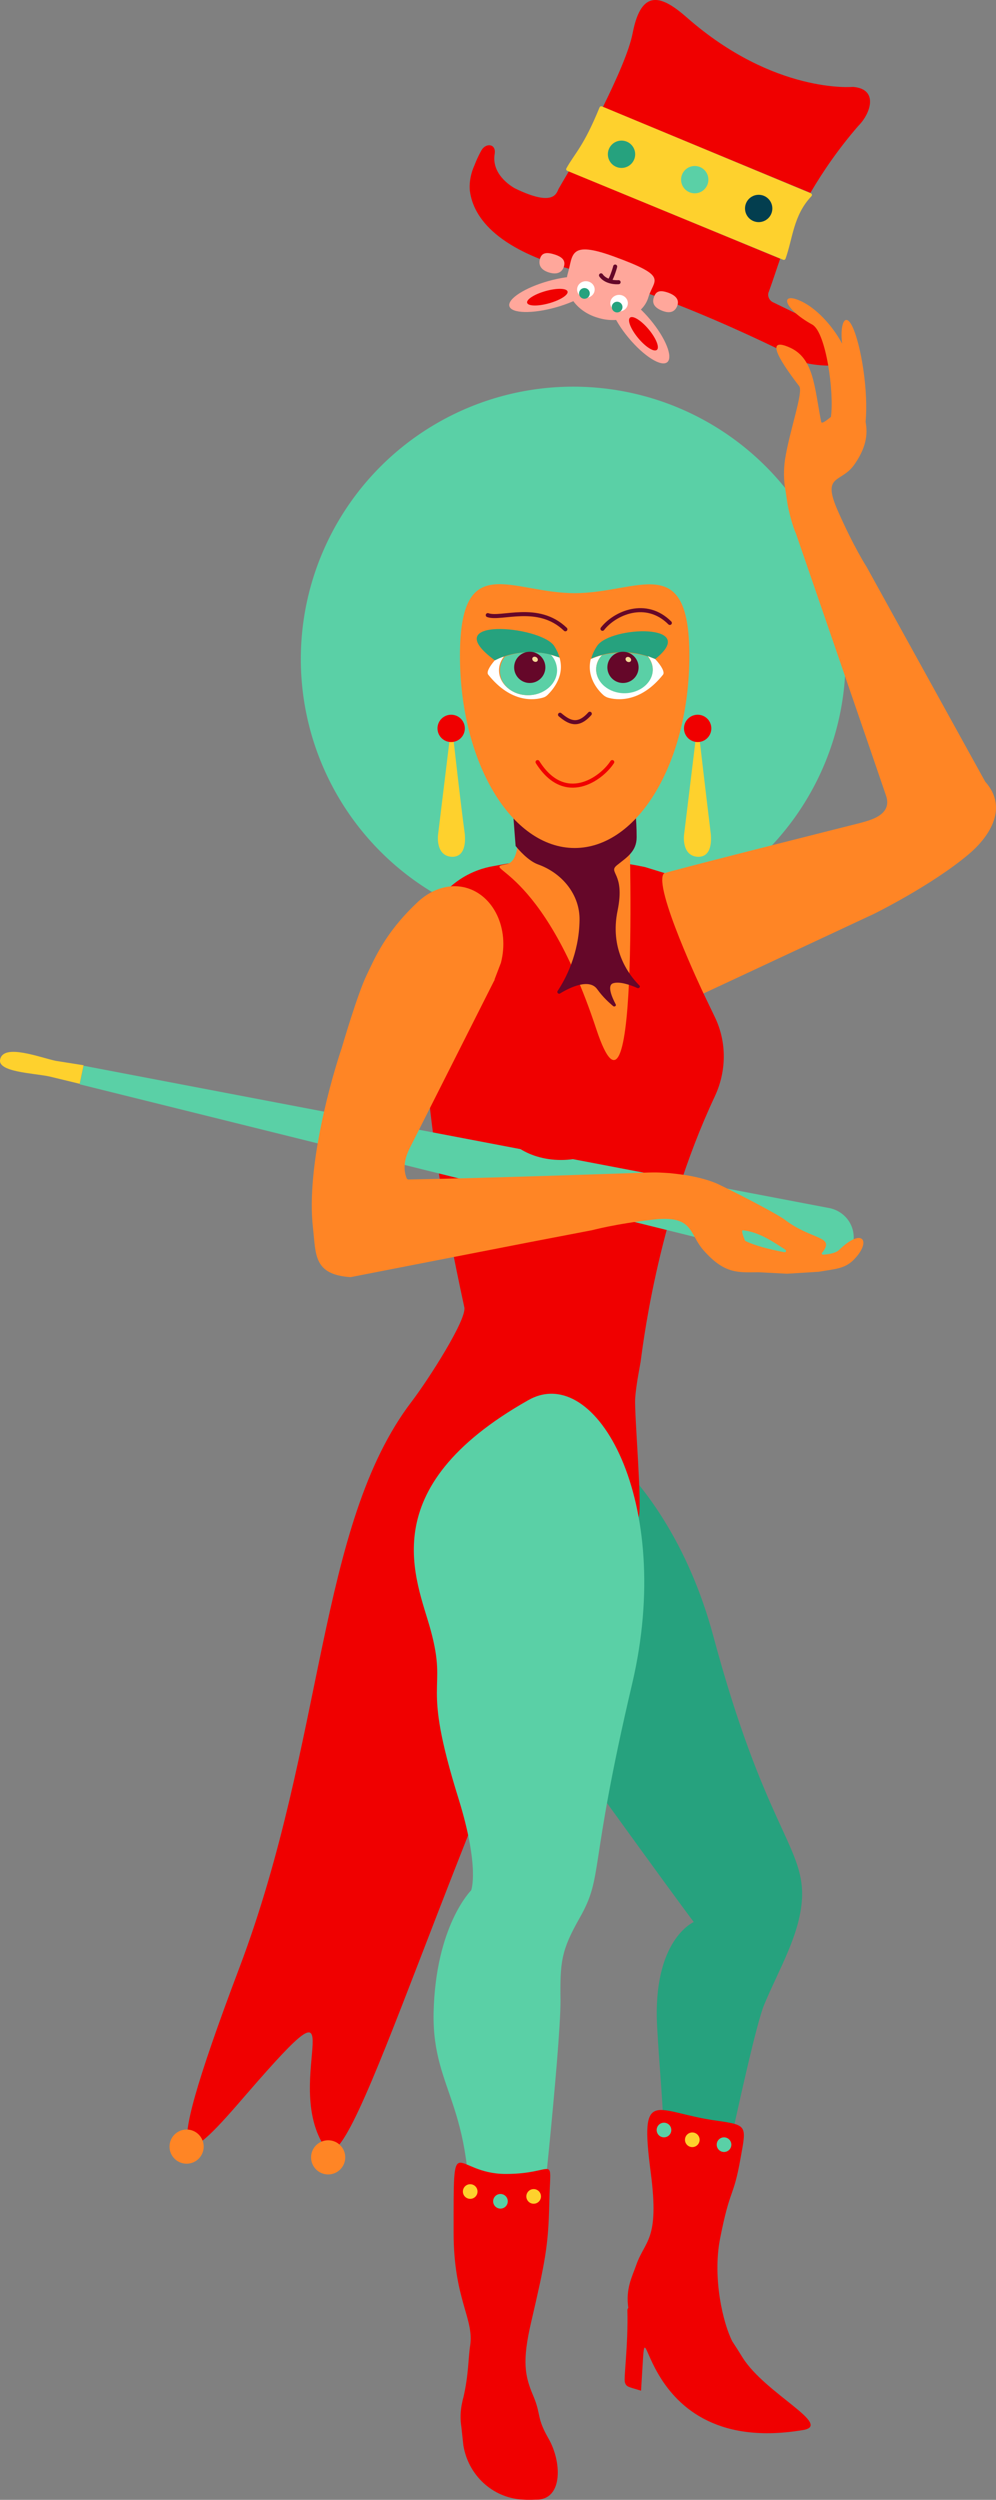 <svg xmlns:x="http://ns.adobe.com/Extensibility/1.0/" xmlns="http://www.w3.org/2000/svg" version="1.1" id="Layer_1"
     x="0px" y="0px" style="enable-background:new 0 0 595.3 841.9;" xml:space="preserve"
     viewBox="195.57 164.9 204.05 512.05">
<rect x="195.57" y="164.9" width="204.05" height="512.05" fill="#808080" stroke="none"/>
<style type="text/css">
	.st0{fill:#26A27E;}
	.st1{fill:#5AD0A6;}
	.st2{fill:#F00000;}
	.st3{fill:#FFA79B;}
	.st4{fill:#FF8525;}
	.st5{fill:#650729;}
	.st6{fill:none;stroke:#F00000;stroke-width:0.832;stroke-linecap:round;stroke-miterlimit:10;}
	.st7{fill:none;stroke:#650729;stroke-width:0.832;stroke-linecap:round;stroke-miterlimit:10;}
	.st8{fill:#FED12D;}
	.st9{fill:#FFFFFF;}
	.st10{fill:#033E4F;}
	.st11{fill:#F6DA98;}
</style>
<g>
	<g>
		<g>
			<g>
				<path class="st0" d="M359.9,553.2c0.2-10.1-7.9-14.8-18.2-53.2c-9.9-36.9-37.7-54.5-46.2-41c-19.8,31.3-2.7,43.2,4.7,50.9      c9.4,9.9,12.4,14.2,26.3,33.4c8.7,12,11.2,15.3,11.2,15.3s-8.5,3.6-7.5,21.5s2.3,20.4,0.3,46.8c-0.9,12.1,7.2,13,7.2,13      s11.4-57,14.4-64.3S359.7,560.9,359.9,553.2z"/>
				<circle class="st1" cx="313" cy="299.9" r="55.8"/>
				<path class="st2" d="M342.1,373.4l-2.4-5c2.6-9,6.3-23.5-3.1-24.1h0c-0.7,0-4.3-0.4-5-0.6l-3.9-1.2c-9.5-2-19.3-2.2-28.8-0.6      l-2.2,0.4c-9,1.5-15.4,9.6-14.9,18.7c0.7,14.2-0.2,29.8,8.9,71.7c0.5,2.5-7.3,14.7-10.8,19.3c-19.3,25.3-17.7,69.4-35.3,116      c-18.1,47.9-10.2,39.4,1.6,25.7c24-27.7,6.4-2.7,16.1,11.3c5.4,7.8,26.2-66.6,57.8-129.3c0.4-0.7,0.7-1.4,1-1.9      c0.6-1,1-2.1,1.3-3.3l4,5.3c0.8-2.3-0.9-21.1-0.7-24.5c0.1-1.4,0.3-2.7,0.5-4l0.6-3.4c0.3-1.7,3.1-28.6,15.2-54.4      C344.4,384.4,344.5,378.5,342.1,373.4z"/>
				<path class="st1" d="M314.3,557.8c5-8.8,1.7-9.4,10.8-48.1c8.7-37.2-7.4-65.9-21.3-58c-32.2,18.2-22.8,36.8-20,47.1      c3.6,13.2-2.1,9.5,5.7,34.5c4.4,14.2,2.6,18.8,2.6,18.8s-7.3,7.2-7.7,25.1c-0.3,16.9,9.3,18.7,7,50.3      c-0.9,12.1,14.2,1.1,14.2,1.1s4.8-43.7,4.8-53.8C310.3,566.8,310.5,564.5,314.3,557.8z"/>
				<path class="st2" d="M347.7,647.8L347.7,647.8L347.7,647.8c-0.8-1.3-1.5-2.4-2.1-3.3c-1.9-3.7-4.1-13-2.5-21.1      c2.1-10.7,2.7-8,4.2-16.5c1.2-6.6,1.4-6.7-4.8-7.6c-12.7-1.7-16-7.4-13.6,10.7c1.8,13.9-1.2,13.7-3,18.9      c-0.8,2.3-2.2,4.8-1.6,8.8c0,0,0,0-0.1,0c0,0,0,0.1-0.1,0.3c0.2,7.3-0.8,14.1-0.5,14.9c0.3,1,0.8,0.9,3.3,1.7      c1.7-25.9-3.3,14,32.9,8.1C366.7,661.8,352.4,655.3,347.7,647.8z"/>
				<path class="st2" d="M290.5,665.8c1,6.1,6,10.8,12.2,11.1c1.3,0.1,2.4,0,3.2,0c5-0.4,4.7-7.8,2.1-12.4c-2.6-4.5-1.5-4.9-3.2-8.9      s-2.3-7-0.4-15.1c2.9-12.5,3.5-15.6,3.7-24.2c0.2-10.8,1.8-6.1-8.9-6.1c-11,0-10.7-10.1-10.7,12c0,13.6,4.2,17.6,3.4,23.1      c-0.4,2.4-0.3,6-1.4,10.7c0,0,0,0,0,0c0,0-0.1,0.3-0.2,0.8c-0.4,1.7-0.5,3.5-0.2,5.3L290.5,665.8z"/>
				<g>
					<path class="st3" d="M285.7,429.1L285.7,429.1C285.7,429.1,285.7,429.1,285.7,429.1L285.7,429.1z"/>
				</g>
				<path class="st4" d="M317.7,375.6c-11.3-34.2-24.3-32.6-18.3-33.7c3.5-0.7,2.1-10.7,2.1-10.7l22.9-1      C324.4,330.2,327,403.8,317.7,375.6z"/>
				<path class="st5" d="M300.3,327.1c0.2,1.4,0.8,10,0.9,11c0,0.1,0,0.1,0.1,0.2c0.4,0.5,2.5,3,4.6,3.7c4.9,1.8,8.5,6.2,8.4,11.4      c-0.1,6.9-2.9,12.1-4.5,14.5c-0.2,0.3,0.2,0.7,0.5,0.5c2.1-1.3,6-3.1,7.6-0.9c1.3,1.8,2.5,2.8,3.3,3.5c0.3,0.2,0.7-0.1,0.5-0.4      c-0.8-1.5-1.8-3.9-0.5-4.3c1.3-0.4,3.4,0.3,5,1c0.3,0.1,0.6-0.3,0.4-0.5c-2.5-2.5-6.1-7.7-4.5-15.4c1.6-7.8-2.1-7.7-0.1-9.3      c2-1.6,4-2.8,4-5.7c0-30.6-23.2-11.3-25.3-9.5C300.3,326.8,300.2,327,300.3,327.1z"/>
				<path class="st4" d="M336.8,299.2c0,21.8-10.5,39.4-23.5,39.4s-23.5-17.6-23.5-39.4c0-21.8,10.5-12.8,23.5-12.8      S336.8,277.5,336.8,299.2z"/>
				<path class="st6" d="M305.7,321c5.6,8.9,13.1,3.4,15.3,0"/>
				<path class="st7" d="M311.4,293.8c-5.6-5.4-13.2-1.9-15.9-2.9"/>
				<path class="st7" d="M332.8,292.5c-4.9-4.9-11.3-2-13.8,1.2"/>
				<circle class="st1" cx="298.1" cy="615.8" r="1.5"/>
				<circle class="st4" cx="233.8" cy="604.6" r="3.5"/>
				<circle class="st4" cx="262.8" cy="606.8" r="3.5"/>
				<circle class="st1" cx="343.9" cy="604.2" r="1.5"/>
				<circle class="st8" cx="337.4" cy="603.2" r="1.5"/>
				<circle class="st1" cx="331.6" cy="601.2" r="1.5"/>
				<circle class="st8" cx="304.9" cy="614.8" r="1.5"/>
				<circle class="st8" cx="291.9" cy="613.8" r="1.5"/>
				<g>
					<path class="st1" d="M365.7,412.4l-153-29.2l-0.8,3.8l151.1,37.5c3.3,0.7,6.6-1.4,7.3-4.7l0,0       C371.1,416.4,369,413.2,365.7,412.4z"/>
					<path class="st8" d="M207,382.2c-3.3-0.7-10.7-3.6-11.4-0.3c-0.6,2.6,6.8,2.8,10.1,3.5l6.2,1.5l0.8-3.8L207,382.2z"/>
				</g>
				<path class="st4" d="M265.6,379.5c-1.9,5.6-7.4,24.2-5.9,37c0.6,5.4,0.1,9.5,7.7,10c0,0,0,0,0,0l36.9-7.2l12.5-2.4c0,0,0,0,0,0      c0.1,0,4.7-1.3,12.7-2.2c8.2-0.9,7.2,2.9,10.2,6.3c4.4,5,7.2,4.5,11.3,4.5l5.8,0.3l6.5-0.4c3.5-0.6,5.5-0.6,7.4-2.7      c3.4-3.6,1.6-6.5-3.3-1.7c-0.6,0.5-1.7,0.8-3.2,0.9c-0.2,0-0.4-0.3-0.2-0.4c2.8-3.5-2.1-2.5-7.7-6.8c-1.2-0.9-7.7-4.4-13.3-7.1      c-2-1-4.7-1.6-6.4-1.9s-3.8-0.5-3.8-0.5c-1.7-0.1-2.4-0.2-5.2-0.1h0l0,0c0,0-31.1,1.1-48.4,1.4c-0.1,0-0.2-0.1-0.3-0.2      c-1-2.4-0.1-4.8,0.6-6.2l17.3-34.3c0.1-0.1,0.1-0.2,0.1-0.3l1.3-3.4c0,0,0,0,0,0c1.8-7-1.5-13.9-7.3-15.4      c-3.6-0.9-7.3,0.5-10.1,3.3c-6.4,6.1-8.5,11.3-10.1,14.6C268.8,368.5,265.6,379.5,265.6,379.5z M348.3,419.1      c-0.1,0-0.1-0.1-0.1-0.1c-0.5-1.2-0.8-2.1-0.4-2.1c3.4,0.4,6.2,2.4,8.7,4c0.2,0.2,0.1,0.5-0.2,0.5      C353.1,420.8,350.1,420,348.3,419.1z"/>
				<path class="st0" d="M329.8,299.9c9.3-7.4-9.1-6.8-11.9-2.7c-0.6,0.9-1,1.8-1.2,2.6c1.8-0.8,4.1-1.3,6.5-1.3      C325.6,298.5,327.9,299.1,329.8,299.9z"/>
				<path class="st0" d="M310.2,299.6c-0.2-0.8-0.6-1.6-1.1-2.4c-2.9-4.2-24.4-6-12.1,3c1.9-1.1,4.5-1.7,7.3-1.7      C306.4,298.5,308.5,298.9,310.2,299.6z"/>
				<g>
					<path class="st9" d="M310.2,299.6c-0.6-0.2-1.2-0.4-1.9-0.6c0.8,0.9,1.3,2,1.3,3.2c0,2.8-2.6,5.1-5.9,5.1       c-3.2,0-5.9-2.3-5.9-5.1c0-1.1,0.4-2,1-2.8c-0.7,0.2-1.3,0.5-1.9,0.8c-1.1,1.3-1.7,2.4-1.3,2.9c4.7,5.9,9.5,5.2,11.2,4.7       c0.4-0.1,0.7-0.3,1-0.6C308.9,306.1,311.3,303.3,310.2,299.6z"/>
					<path class="st1" d="M303.8,307.3c3.2,0,5.9-2.3,5.9-5.1c0-1.2-0.5-2.4-1.3-3.2c-1.2-0.3-2.6-0.5-4-0.5c-2,0-3.8,0.3-5.4,0.9       c-0.6,0.8-1,1.8-1,2.8C297.9,305.1,300.5,307.3,303.8,307.3z"/>
				</g>
				<g>
					<path class="st9" d="M329.8,299.9c-0.5-0.2-1-0.4-1.5-0.6c0.6,0.8,1,1.7,1,2.7c0,2.7-2.6,4.8-5.8,4.8s-5.8-2.2-5.8-4.8       c0-1.1,0.4-2.1,1.2-2.9c-0.8,0.2-1.6,0.5-2.3,0.8c-0.9,3.6,1.4,6.3,2.5,7.3c0.3,0.3,0.7,0.5,1,0.6c1.7,0.5,6.6,1.2,11.3-4.7       C331.8,302.6,331.1,301.3,329.8,299.9z"/>
					<path class="st1" d="M323.5,306.9c3.2,0,5.8-2.2,5.8-4.8c0-1-0.4-1.9-1-2.7c-1.5-0.5-3.3-0.8-5.2-0.8c-1.5,0-2.9,0.2-4.2,0.5       c-0.7,0.8-1.2,1.8-1.2,2.9C317.7,304.7,320.3,306.9,323.5,306.9z"/>
				</g>
				<circle class="st5" cx="304.1" cy="301.6" r="3.2"/>
				<circle class="st5" cx="323.2" cy="301.6" r="3.2"/>
				<path class="st7" d="M310.3,311.3c1.8,1.5,3.6,2.6,6.1-0.2"/>
				<g>
					<path class="st2" d="M371.4,190.7c2.6-2.6,4.2-7.6-1.1-8c0,0-16.1,1.5-34-14.2c-5.1-4.5-9.3-6.1-11.1,3.1       c-0.7,3.7-3.3,9.5-6.1,15.2l42.5,17.6C364.3,199.8,367.5,195.2,371.4,190.7z"/>
					<path class="st2" d="M355.4,217.9L312.1,200c-1.3,2.2-2.1,3.6-2.1,3.6c-0.4,0.8-0.9,3.8-8.9-0.1c0,0-4.9-2.5-4.2-7       c0.4-2.2-1.8-2.4-2.7-0.8c-0.9,1.6-1.4,3-1.4,3c-0.7,1.5-1.1,3.3-1,5c0.5,5,4.6,12.2,22,16.7c22.1,5.8,46.8,18.8,46.8,18.8       c0.8,0.4,6.4,1,6.8,0.2l-2.4-5.4c0.4-0.8,0.1-1.8-0.8-2.2l-10.3-5c-0.8-0.4-1.2-1.4-0.8-2.2       C353.9,222.4,354.6,220.2,355.4,217.9z"/>
					<path class="st8" d="M361.7,204.5l-42.8-17.8c-0.2-0.1-0.4,0-0.5,0.2c-3.3,8.1-5.1,9.4-6.8,12.5c-0.1,0.2,0,0.4,0.2,0.5       l44.2,18.2c0.2,0.1,0.4,0,0.5-0.2c1.5-4.2,1.6-8.9,5.3-12.8C362,204.9,361.9,204.6,361.7,204.5z"/>
				</g>
				<circle class="st0" cx="322.9" cy="196.5" r="2.8"/>
				<circle class="st1" cx="337.9" cy="201.7" r="2.8"/>
				<circle class="st10" cx="351" cy="207.6" r="2.8"/>
				<path class="st4" d="M356.9,268.1c0.2,1.3,1.1,4.8,1.7,6c0,0,0,0,0,0l0,0c0,0,17.3,50.2,18.5,53.8c1.4,4.1-3.7,5.1-5.4,5.6      c0,0-39.8,10-40.1,10.3c-2.4,2.5,8.1,24.6,8.1,24.6l34.9-16.3c0,0,11.8-5.8,19.4-12.2c3.7-3.1,8.5-9.2,3.4-14.9l-24.3-44      c0,0-2.6-4-5.9-11.5c-3.3-7.5,0.6-5.6,3.3-9.3c2.5-3.5,2.9-6.3,2.4-8.9c0.6-6.2-0.9-15.7-2.7-19.5c-1.5-3.1-2.6-0.5-2.1,3.5      c-2.1-3.9-5.4-7.3-8.4-8.7c-4.5-2.1-3.7,1.5,2.3,4.8c2.8,1.6,4.5,13.9,3.8,18.9c-1,0.8-1.9,1.5-2,1c-1.4-7.2-1.5-13-6.4-15.2      s-2.7,1.9,1.9,7.9c0.9,1.2-1.9,8.8-2.9,15c-0.3,2.1-0.3,4.3,0.1,6.4L356.9,268.1z"/>
				<ellipse class="st2" cx="310.5" cy="393.5" rx="12.6" ry="9"/>
			</g>

				<ellipse transform="matrix(0.534 -0.845 0.845 0.534 -102.485 413.989)" class="st11" cx="324.5" cy="300" rx="0.5" ry="0.6"/>

				<ellipse transform="matrix(0.534 -0.845 0.845 0.534 -111.397 397.811)" class="st11" cx="305.4" cy="300" rx="0.5" ry="0.6"/>
		</g>
		<path class="st8" d="M288.1,313l-2.8,23c0,0-0.5,4.2,2.8,4.4c2.9,0.1,2.8-3.3,2.7-4.6C289.8,328.5,288.1,313,288.1,313z"/>
		<circle class="st2" cx="288" cy="314.1" r="2.8"/>
		<path class="st8" d="M338.5,313l-2.8,23c0,0-0.5,4.2,2.8,4.4c2.9,0.1,2.8-3.3,2.7-4.6C340.3,328.5,338.5,313,338.5,313z"/>
		<circle class="st2" cx="338.5" cy="314.1" r="2.8"/>
	</g>
	<g>
		<g>
			<path class="st3" d="M328.4,225.8c-1.1,3.7-5.8,5.6-10.3,4.2c-4.6-1.3-7.3-5.4-6.2-9.1c1.1-3.7,0.1-6.9,9.6-3.4     C332.7,221.6,329.5,222.1,328.4,225.8z"/>
			<path class="st3" d="M311.1,219.5c-0.3,1-1.2,1.8-3.1,1.2c-1.9-0.6-2.1-1.8-1.8-2.8c0.3-1,1-1.5,2.9-0.9     C311.1,217.6,311.4,218.5,311.1,219.5z"/>
			<path class="st3" d="M334.3,227.6c-0.4,1-1.3,1.7-3.2,0.9s-1.9-1.9-1.5-2.9c0.4-1,1.1-1.4,3-0.7     C334.4,225.6,334.7,226.6,334.3,227.6z"/>

				<ellipse transform="matrix(0.963 -0.27 0.27 0.963 -49.338 91.837)" class="st3" cx="308.7" cy="225" rx="9.1" ry="2.8"/>

				<ellipse transform="matrix(0.768 -0.64 0.64 0.768 -72.872 263.086)" class="st3" cx="326.7" cy="232.1" rx="2.9" ry="8.9"/>
			<ellipse class="st9" cx="322.4" cy="227" rx="1.8" ry="1.7"/>
			<ellipse class="st9" cx="315.6" cy="224.2" rx="1.8" ry="1.7"/>
			<ellipse class="st0" cx="315.3" cy="225" rx="1.1" ry="1.1"/>
			<ellipse class="st0" cx="322" cy="227.8" rx="1.1" ry="1.1"/>

				<ellipse transform="matrix(0.963 -0.27 0.27 0.963 -49.522 91.597)" class="st2" cx="307.7" cy="225.6" rx="4.3" ry="1.3"/>

				<ellipse transform="matrix(0.768 -0.64 0.64 0.768 -73.311 263.845)" class="st2" cx="327.5" cy="233.1" rx="1.4" ry="4.3"/>
		</g>
		<path class="st7" d="M318.7,221.3c0.6,0.9,2,1.5,3.6,1.4"/>
		<path class="st7" d="M321.6,219.5c-0.1,0.5-0.9,2.9-1.2,2.9"/>
	</g>
</g>
</svg>
